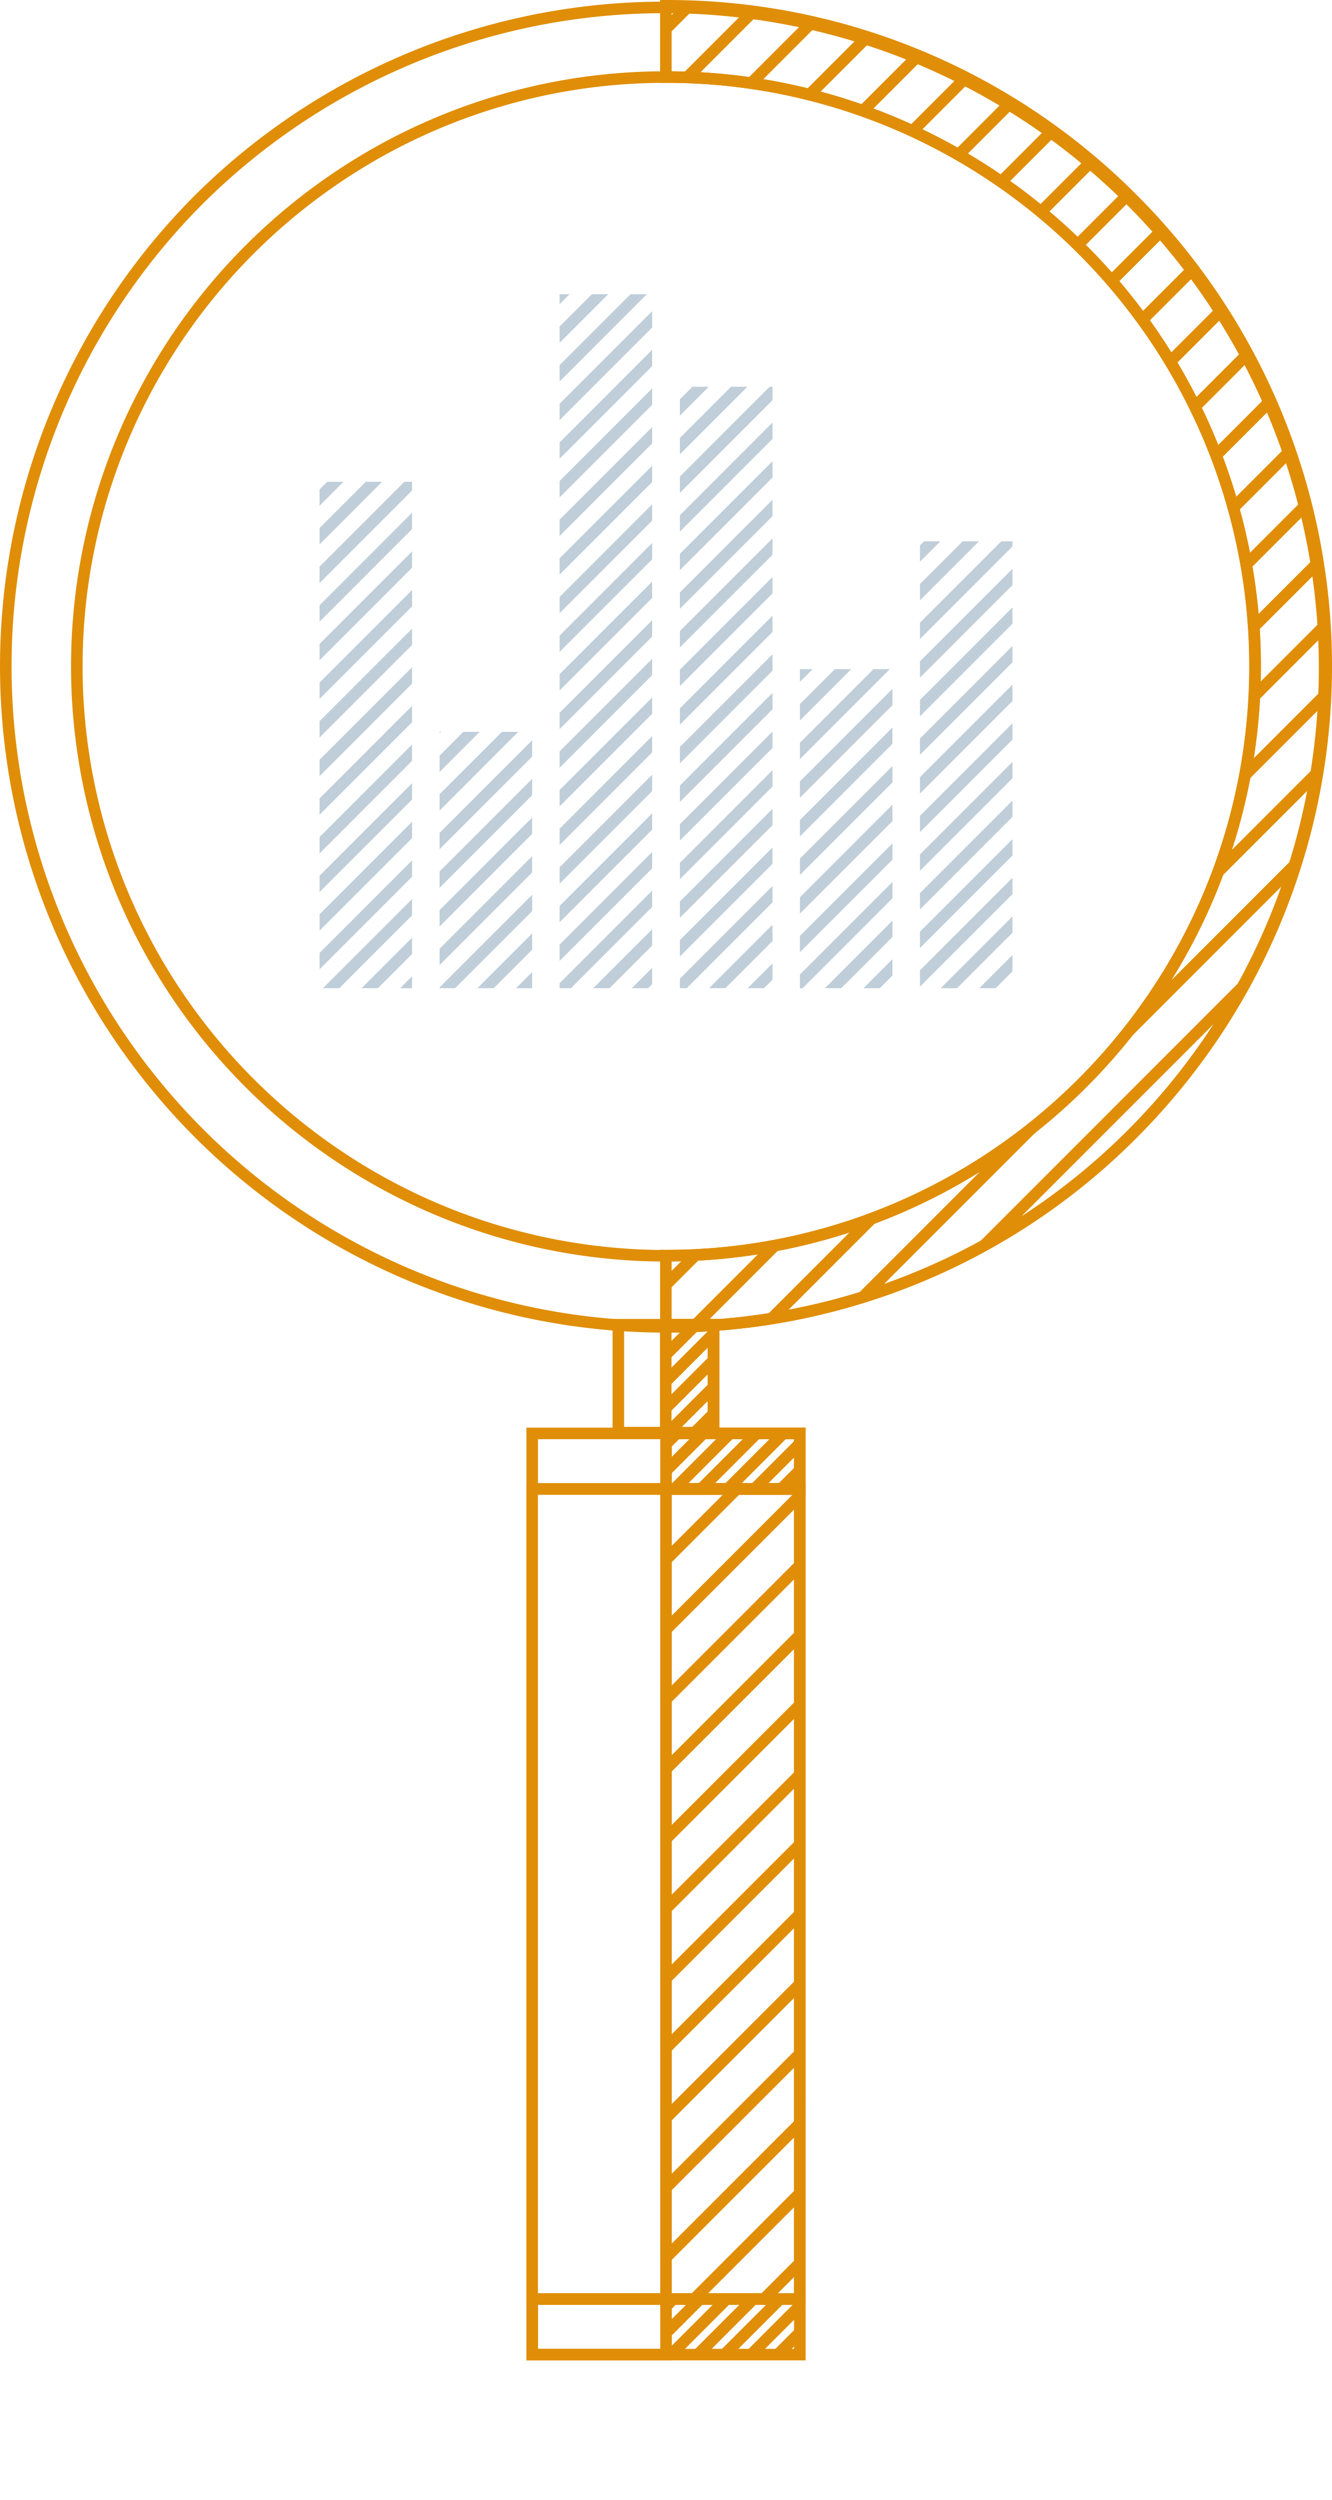 <svg xmlns="http://www.w3.org/2000/svg" xmlns:xlink="http://www.w3.org/1999/xlink" width="115.284" height="216.278" viewBox="0 0 115.284 216.278"><defs><style>.a,.h{fill:none;}.a{stroke:#e08e07;}.b{fill:#bfced9;}.b,.h{stroke:#bfced9;}.c{clip-path:url(#a);}.d{clip-path:url(#c);}.e{clip-path:url(#d);}.f{clip-path:url(#e);}.g{clip-path:url(#f);}</style><clipPath id="a"><path class="a" d="M11.587,8.191,3.4,0,0,3.4l8.19,8.191Z" transform="translate(0 8.193) rotate(-45)"/></clipPath><clipPath id="c"><path class="a" d="M8.191,57.747,0,49.556,49.556,0l8.191,8.191Z" transform="translate(0 40.833) rotate(-45)"/></clipPath><clipPath id="d"><path class="a" d="M.012,114.284H0v-6.168H.013a50.656,50.656,0,0,0,19.842-4.006,50.978,50.978,0,0,0,8.659-4.7,51.34,51.34,0,0,0,7.544-6.224,51.338,51.338,0,0,0,6.224-7.544,50.977,50.977,0,0,0,4.7-8.659,51.143,51.143,0,0,0,0-39.683,50.979,50.979,0,0,0-4.7-8.659A51.341,51.341,0,0,0,36.058,21.1a51.341,51.341,0,0,0-7.544-6.224,50.978,50.978,0,0,0-8.659-4.7A50.655,50.655,0,0,0,.013,6.167H0V0H.013A56.768,56.768,0,0,1,40.419,16.736a57.144,57.144,0,0,1,0,80.812A56.776,56.776,0,0,1,.012,114.284Z" transform="translate(0 0)"/></clipPath><clipPath id="e"><path class="a" d="M2.918,9.546,0,6.629,6.629,0,9.547,2.917Z" transform="translate(0 6.75) rotate(-45)"/></clipPath><clipPath id="f"><path class="b" d="M51.963,60.034h0V21.375h8.009V60.033H51.963ZM0,60.034V16.224H8.008v43.81Zm41.575,0v-27.6h8.009v27.6Zm-10.388,0V8.007H39.2V60.032H31.187Zm-10.41,0V0h8.008V60.033Zm-10.389,0V37.856H18.4V60.033Z" transform="translate(0 0)"/></clipPath></defs><g transform="translate(-689.088 -12318.15)"><g transform="translate(737.938 12437.417) rotate(-45)"><path class="a" d="M6.6,0l5.836,5.835-6.6,6.6L0,6.6Z" transform="translate(0 0)"/><path class="a" d="M2.918,9.546,0,6.629,6.629,0,9.547,2.917Z" transform="translate(2.873 2.902)"/></g><path class="a" d="M57.142,114.284A57.142,57.142,0,0,1,16.737,16.737,57.142,57.142,0,0,1,97.547,97.548,56.767,56.767,0,0,1,57.142,114.284Zm0-108.116a50.736,50.736,0,0,0-28.5,8.706A51.123,51.123,0,0,0,10.174,37.3a50.907,50.907,0,0,0,4.7,48.342A51.123,51.123,0,0,0,37.3,104.11a50.908,50.908,0,0,0,48.342-4.7,51.123,51.123,0,0,0,18.469-22.427,50.907,50.907,0,0,0-4.7-48.342A51.124,51.124,0,0,0,76.984,10.174,50.657,50.657,0,0,0,57.142,6.168Z" transform="translate(689.588 12318.65)"/><g transform="translate(695.303 12482.001) rotate(-45)"><path class="a" d="M49.556,0,65.938,16.382,16.382,65.937,0,49.556Z" transform="translate(3.396 3.396)"/><path class="a" d="M0,3.4,16.381,19.778l3.4-3.4L3.4,0Z" transform="translate(0 52.952)"/><path class="a" d="M11.587,8.191,3.4,0,0,3.4l8.191,8.191Z" transform="translate(0 52.952)"/><path class="a" d="M0,3.4,16.382,19.777l3.4-3.4L3.4,0Z" transform="translate(52.952 0)"/></g><g class="c" transform="translate(744.329 12436.366)"><g transform="translate(-125.853 -11.858)"><line class="a" y1="45.247" x2="45.247"/><line class="a" y1="45.247" x2="45.247" transform="translate(2.309)"/><line class="a" y1="45.247" x2="45.247" transform="translate(4.617)"/><line class="a" y1="45.247" x2="45.247" transform="translate(6.926)"/><line class="a" y1="45.247" x2="45.247" transform="translate(9.234)"/><line class="a" y1="45.247" x2="45.247" transform="translate(11.543)"/><line class="a" y1="45.247" x2="45.247" transform="translate(13.851)"/><line class="a" y1="45.247" x2="45.247" transform="translate(16.16)"/><line class="a" y1="45.247" x2="45.247" transform="translate(18.468)"/><line class="a" y1="45.247" x2="45.247" transform="translate(20.777)"/><line class="a" y1="45.247" x2="45.247" transform="translate(23.085)"/><line class="a" y1="45.247" x2="45.247" transform="translate(25.394)"/><line class="a" y1="45.247" x2="45.247" transform="translate(27.702)"/><line class="a" y1="45.247" x2="45.247" transform="translate(30.011)"/><line class="a" y1="45.247" x2="45.247" transform="translate(32.319)"/><line class="a" y1="45.247" x2="45.247" transform="translate(34.628)"/><line class="a" y1="45.247" x2="45.247" transform="translate(36.936)"/><line class="a" y1="45.247" x2="45.247" transform="translate(39.245)"/><line class="a" y1="45.247" x2="45.247" transform="translate(41.553)"/><line class="a" y1="45.247" x2="45.247" transform="translate(43.862)"/><line class="a" y1="45.247" x2="45.247" transform="translate(46.17)"/><line class="a" y1="45.247" x2="45.247" transform="translate(48.479)"/><line class="a" y1="45.247" x2="45.247" transform="translate(50.787)"/><line class="a" y1="45.247" x2="45.247" transform="translate(53.096)"/><line class="a" y1="45.247" x2="45.247" transform="translate(55.404)"/><line class="a" y1="45.247" x2="45.247" transform="translate(57.713)"/><line class="a" y1="45.247" x2="45.247" transform="translate(60.021)"/><line class="a" y1="45.247" x2="45.247" transform="translate(62.33)"/><line class="a" y1="45.247" x2="45.247" transform="translate(64.638)"/><line class="a" y1="45.247" x2="45.247" transform="translate(66.947)"/><line class="a" y1="45.247" x2="45.247" transform="translate(69.255)"/><line class="a" y1="45.247" x2="45.247" transform="translate(71.564)"/><line class="a" y1="45.247" x2="45.247" transform="translate(73.873)"/><line class="a" y1="45.247" x2="45.247" transform="translate(76.181)"/><line class="a" y1="45.247" x2="45.247" transform="translate(78.49)"/><line class="a" y1="45.247" x2="45.247" transform="translate(80.798)"/><line class="a" y1="45.247" x2="45.247" transform="translate(83.107)"/><line class="a" y1="45.247" x2="45.247" transform="translate(85.415)"/><line class="a" y1="45.247" x2="45.247" transform="translate(87.724)"/><line class="a" y1="45.247" x2="45.247" transform="translate(90.032)"/><line class="a" y1="45.247" x2="45.247" transform="translate(92.341)"/><line class="a" y1="45.247" x2="45.247" transform="translate(94.649)"/><line class="a" y1="45.247" x2="45.247" transform="translate(96.958)"/><line class="a" y1="45.247" x2="45.247" transform="translate(99.266)"/><line class="a" y1="45.247" x2="45.247" transform="translate(101.575)"/><line class="a" y1="45.247" x2="45.247" transform="translate(103.883)"/><line class="a" y1="45.247" x2="45.247" transform="translate(106.192)"/><line class="a" y1="45.247" x2="45.247" transform="translate(108.5)"/><line class="a" y1="45.247" x2="45.247" transform="translate(110.809)"/><line class="a" y1="45.247" x2="45.247" transform="translate(113.117)"/><line class="a" y1="45.247" x2="45.247" transform="translate(115.426)"/><line class="a" y1="45.247" x2="45.247" transform="translate(117.734)"/><line class="a" y1="45.247" x2="45.247" transform="translate(120.043)"/><line class="a" y1="45.247" x2="45.247" transform="translate(122.351)"/><line class="a" y1="45.247" x2="45.247" transform="translate(124.66)"/><line class="a" y1="45.247" x2="45.247" transform="translate(126.968)"/><line class="a" y1="45.247" x2="45.247" transform="translate(129.277)"/><line class="a" y1="45.247" x2="45.247" transform="translate(131.585)"/><line class="a" y1="45.247" x2="45.247" transform="translate(133.894)"/><line class="a" y1="45.247" x2="45.247" transform="translate(136.202)"/><line class="a" y1="45.247" x2="45.247" transform="translate(138.511)"/><line class="a" y1="45.247" x2="45.247" transform="translate(140.82)"/><line class="a" y1="45.247" x2="45.247" transform="translate(143.128)"/><line class="a" y1="45.247" x2="45.247" transform="translate(145.437)"/><line class="a" y1="45.247" x2="45.247" transform="translate(147.745)"/><line class="a" y1="45.247" x2="45.247" transform="translate(150.054)"/><line class="a" y1="45.247" x2="45.247" transform="translate(152.362)"/><line class="a" y1="45.247" x2="45.247" transform="translate(154.671)"/><line class="a" y1="45.247" x2="45.247" transform="translate(156.979)"/><line class="a" y1="45.247" x2="45.247" transform="translate(159.288)"/><line class="a" y1="45.247" x2="45.247" transform="translate(161.596)"/><line class="a" y1="45.247" x2="45.247" transform="translate(163.905)"/><line class="a" y1="45.247" x2="45.247" transform="translate(166.213)"/><line class="a" y1="45.247" x2="45.247" transform="translate(168.522)"/><line class="a" y1="45.247" x2="45.247" transform="translate(170.83)"/><line class="a" y1="45.247" x2="45.247" transform="translate(173.139)"/><line class="a" y1="45.247" x2="45.247" transform="translate(175.447)"/><line class="a" y1="45.247" x2="45.247" transform="translate(177.756)"/><line class="a" y1="45.247" x2="45.247" transform="translate(180.064)"/><line class="a" y1="45.247" x2="45.247" transform="translate(182.373)"/><line class="a" y1="45.247" x2="45.247" transform="translate(184.681)"/><line class="a" y1="45.247" x2="45.247" transform="translate(186.99)"/><line class="a" y1="45.247" x2="45.247" transform="translate(189.298)"/><line class="a" y1="45.247" x2="45.247" transform="translate(191.607)"/><line class="a" y1="45.247" x2="45.247" transform="translate(193.915)"/><line class="a" y1="45.247" x2="45.247" transform="translate(196.224)"/><line class="a" y1="45.247" x2="45.247" transform="translate(198.532)"/><line class="a" y1="45.247" x2="45.247" transform="translate(200.841)"/><line class="a" y1="45.247" x2="45.247" transform="translate(203.149)"/><line class="a" y1="45.247" x2="45.247" transform="translate(205.458)"/><line class="a" y1="45.247" x2="45.247" transform="translate(207.766)"/><line class="a" y1="45.247" x2="45.247" transform="translate(210.075)"/><line class="a" y1="45.247" x2="45.247" transform="translate(212.384)"/><line class="a" y1="45.247" x2="45.247" transform="translate(214.692)"/><line class="a" y1="45.247" x2="45.247" transform="translate(217.001)"/><line class="a" y1="45.247" x2="45.247" transform="translate(219.309)"/><line class="a" y1="45.247" x2="45.247" transform="translate(221.618)"/><line class="a" y1="45.247" x2="45.247" transform="translate(223.926)"/><line class="a" y1="45.247" x2="45.247" transform="translate(226.235)"/><line class="a" y1="45.247" x2="45.247" transform="translate(228.543)"/><line class="a" y1="45.247" x2="45.247" transform="translate(230.852)"/><line class="a" y1="45.247" x2="45.247" transform="translate(233.16)"/><line class="a" y1="45.247" x2="45.247" transform="translate(235.469)"/><line class="a" y1="45.247" x2="45.247" transform="translate(237.777)"/><line class="a" y1="45.247" x2="45.247" transform="translate(240.086)"/></g></g><g class="c" transform="translate(744.329 12510.958)"><g transform="translate(-125.853 -11.858)"><line class="a" y1="45.247" x2="45.247"/><line class="a" y1="45.247" x2="45.247" transform="translate(2.309)"/><line class="a" y1="45.247" x2="45.247" transform="translate(4.617)"/><line class="a" y1="45.247" x2="45.247" transform="translate(6.926)"/><line class="a" y1="45.247" x2="45.247" transform="translate(9.234)"/><line class="a" y1="45.247" x2="45.247" transform="translate(11.543)"/><line class="a" y1="45.247" x2="45.247" transform="translate(13.851)"/><line class="a" y1="45.247" x2="45.247" transform="translate(16.16)"/><line class="a" y1="45.247" x2="45.247" transform="translate(18.468)"/><line class="a" y1="45.247" x2="45.247" transform="translate(20.777)"/><line class="a" y1="45.247" x2="45.247" transform="translate(23.085)"/><line class="a" y1="45.247" x2="45.247" transform="translate(25.394)"/><line class="a" y1="45.247" x2="45.247" transform="translate(27.702)"/><line class="a" y1="45.247" x2="45.247" transform="translate(30.011)"/><line class="a" y1="45.247" x2="45.247" transform="translate(32.319)"/><line class="a" y1="45.247" x2="45.247" transform="translate(34.628)"/><line class="a" y1="45.247" x2="45.247" transform="translate(36.936)"/><line class="a" y1="45.247" x2="45.247" transform="translate(39.245)"/><line class="a" y1="45.247" x2="45.247" transform="translate(41.553)"/><line class="a" y1="45.247" x2="45.247" transform="translate(43.862)"/><line class="a" y1="45.247" x2="45.247" transform="translate(46.17)"/><line class="a" y1="45.247" x2="45.247" transform="translate(48.479)"/><line class="a" y1="45.247" x2="45.247" transform="translate(50.787)"/><line class="a" y1="45.247" x2="45.247" transform="translate(53.096)"/><line class="a" y1="45.247" x2="45.247" transform="translate(55.404)"/><line class="a" y1="45.247" x2="45.247" transform="translate(57.713)"/><line class="a" y1="45.247" x2="45.247" transform="translate(60.021)"/><line class="a" y1="45.247" x2="45.247" transform="translate(62.33)"/><line class="a" y1="45.247" x2="45.247" transform="translate(64.638)"/><line class="a" y1="45.247" x2="45.247" transform="translate(66.947)"/><line class="a" y1="45.247" x2="45.247" transform="translate(69.255)"/><line class="a" y1="45.247" x2="45.247" transform="translate(71.564)"/><line class="a" y1="45.247" x2="45.247" transform="translate(73.873)"/><line class="a" y1="45.247" x2="45.247" transform="translate(76.181)"/><line class="a" y1="45.247" x2="45.247" transform="translate(78.49)"/><line class="a" y1="45.247" x2="45.247" transform="translate(80.798)"/><line class="a" y1="45.247" x2="45.247" transform="translate(83.107)"/><line class="a" y1="45.247" x2="45.247" transform="translate(85.415)"/><line class="a" y1="45.247" x2="45.247" transform="translate(87.724)"/><line class="a" y1="45.247" x2="45.247" transform="translate(90.032)"/><line class="a" y1="45.247" x2="45.247" transform="translate(92.341)"/><line class="a" y1="45.247" x2="45.247" transform="translate(94.649)"/><line class="a" y1="45.247" x2="45.247" transform="translate(96.958)"/><line class="a" y1="45.247" x2="45.247" transform="translate(99.266)"/><line class="a" y1="45.247" x2="45.247" transform="translate(101.575)"/><line class="a" y1="45.247" x2="45.247" transform="translate(103.883)"/><line class="a" y1="45.247" x2="45.247" transform="translate(106.192)"/><line class="a" y1="45.247" x2="45.247" transform="translate(108.5)"/><line class="a" y1="45.247" x2="45.247" transform="translate(110.809)"/><line class="a" y1="45.247" x2="45.247" transform="translate(113.117)"/><line class="a" y1="45.247" x2="45.247" transform="translate(115.426)"/><line class="a" y1="45.247" x2="45.247" transform="translate(117.734)"/><line class="a" y1="45.247" x2="45.247" transform="translate(120.043)"/><line class="a" y1="45.247" x2="45.247" transform="translate(122.351)"/><line class="a" y1="45.247" x2="45.247" transform="translate(124.66)"/><line class="a" y1="45.247" x2="45.247" transform="translate(126.968)"/><line class="a" y1="45.247" x2="45.247" transform="translate(129.277)"/><line class="a" y1="45.247" x2="45.247" transform="translate(131.585)"/><line class="a" y1="45.247" x2="45.247" transform="translate(133.894)"/><line class="a" y1="45.247" x2="45.247" transform="translate(136.202)"/><line class="a" y1="45.247" x2="45.247" transform="translate(138.511)"/><line class="a" y1="45.247" x2="45.247" transform="translate(140.82)"/><line class="a" y1="45.247" x2="45.247" transform="translate(143.128)"/><line class="a" y1="45.247" x2="45.247" transform="translate(145.437)"/><line class="a" y1="45.247" x2="45.247" transform="translate(147.745)"/><line class="a" y1="45.247" x2="45.247" transform="translate(150.054)"/><line class="a" y1="45.247" x2="45.247" transform="translate(152.362)"/><line class="a" y1="45.247" x2="45.247" transform="translate(154.671)"/><line class="a" y1="45.247" x2="45.247" transform="translate(156.979)"/><line class="a" y1="45.247" x2="45.247" transform="translate(159.288)"/><line class="a" y1="45.247" x2="45.247" transform="translate(161.596)"/><line class="a" y1="45.247" x2="45.247" transform="translate(163.905)"/><line class="a" y1="45.247" x2="45.247" transform="translate(166.213)"/><line class="a" y1="45.247" x2="45.247" transform="translate(168.522)"/><line class="a" y1="45.247" x2="45.247" transform="translate(170.83)"/><line class="a" y1="45.247" x2="45.247" transform="translate(173.139)"/><line class="a" y1="45.247" x2="45.247" transform="translate(175.447)"/><line class="a" y1="45.247" x2="45.247" transform="translate(177.756)"/><line class="a" y1="45.247" x2="45.247" transform="translate(180.064)"/><line class="a" y1="45.247" x2="45.247" transform="translate(182.373)"/><line class="a" y1="45.247" x2="45.247" transform="translate(184.681)"/><line class="a" y1="45.247" x2="45.247" transform="translate(186.99)"/><line class="a" y1="45.247" x2="45.247" transform="translate(189.298)"/><line class="a" y1="45.247" x2="45.247" transform="translate(191.607)"/><line class="a" y1="45.247" x2="45.247" transform="translate(193.915)"/><line class="a" y1="45.247" x2="45.247" transform="translate(196.224)"/><line class="a" y1="45.247" x2="45.247" transform="translate(198.532)"/><line class="a" y1="45.247" x2="45.247" transform="translate(200.841)"/><line class="a" y1="45.247" x2="45.247" transform="translate(203.149)"/><line class="a" y1="45.247" x2="45.247" transform="translate(205.458)"/><line class="a" y1="45.247" x2="45.247" transform="translate(207.766)"/><line class="a" y1="45.247" x2="45.247" transform="translate(210.075)"/><line class="a" y1="45.247" x2="45.247" transform="translate(212.384)"/><line class="a" y1="45.247" x2="45.247" transform="translate(214.692)"/><line class="a" y1="45.247" x2="45.247" transform="translate(217.001)"/><line class="a" y1="45.247" x2="45.247" transform="translate(219.309)"/><line class="a" y1="45.247" x2="45.247" transform="translate(221.618)"/><line class="a" y1="45.247" x2="45.247" transform="translate(223.926)"/><line class="a" y1="45.247" x2="45.247" transform="translate(226.235)"/><line class="a" y1="45.247" x2="45.247" transform="translate(228.543)"/><line class="a" y1="45.247" x2="45.247" transform="translate(230.852)"/><line class="a" y1="45.247" x2="45.247" transform="translate(233.16)"/><line class="a" y1="45.247" x2="45.247" transform="translate(235.469)"/><line class="a" y1="45.247" x2="45.247" transform="translate(237.777)"/><line class="a" y1="45.247" x2="45.247" transform="translate(240.086)"/></g></g><g class="d" transform="translate(711.689 12441.168)"><g transform="translate(-390.763 -12.545)"><line class="a" y1="118.3" x2="118.3" transform="translate(0 0)"/><line class="a" y1="118.3" x2="118.3" transform="translate(6.036 0)"/><line class="a" y1="118.3" x2="118.3" transform="translate(12.071 0)"/><line class="a" y1="118.3" x2="118.3" transform="translate(18.107 0)"/><line class="a" y1="118.3" x2="118.3" transform="translate(24.143 0)"/><line class="a" y1="118.3" x2="118.3" transform="translate(30.179 0)"/><line class="a" y1="118.3" x2="118.3" transform="translate(36.214 0)"/><line class="a" y1="118.3" x2="118.3" transform="translate(42.25 0)"/><line class="a" y1="118.3" x2="118.3" transform="translate(48.286 0)"/><line class="a" y1="118.3" x2="118.3" transform="translate(54.321 0)"/><line class="a" y1="118.3" x2="118.3" transform="translate(60.357 0)"/><line class="a" y1="118.3" x2="118.3" transform="translate(66.393 0)"/><line class="a" y1="118.3" x2="118.3" transform="translate(72.429 0)"/><line class="a" y1="118.3" x2="118.3" transform="translate(78.464 0)"/><line class="a" y1="118.3" x2="118.3" transform="translate(84.5 0)"/><line class="a" y1="118.3" x2="118.3" transform="translate(90.536 0)"/><line class="a" y1="118.3" x2="118.3" transform="translate(96.571 0)"/><line class="a" y1="118.3" x2="118.3" transform="translate(102.607 0)"/><line class="a" y1="118.3" x2="118.3" transform="translate(108.643 0)"/><line class="a" y1="118.3" x2="118.3" transform="translate(114.679 0)"/><line class="a" y1="118.3" x2="118.3" transform="translate(120.714 0)"/><line class="a" y1="118.3" x2="118.3" transform="translate(126.75 0)"/><line class="a" y1="118.3" x2="118.3" transform="translate(132.786 0)"/><line class="a" y1="118.3" x2="118.3" transform="translate(138.821 0)"/><line class="a" y1="118.3" x2="118.3" transform="translate(144.857 0)"/><line class="a" y1="118.3" x2="118.3" transform="translate(150.893 0)"/><line class="a" y1="118.3" x2="118.3" transform="translate(156.929 0)"/><line class="a" y1="118.3" x2="118.3" transform="translate(162.964 0)"/><line class="a" y1="118.3" x2="118.3" transform="translate(169 0)"/><line class="a" y1="118.3" x2="118.3" transform="translate(175.036 0)"/><line class="a" y1="118.3" x2="118.3" transform="translate(181.071 0)"/><line class="a" y1="118.3" x2="118.3" transform="translate(187.107 0)"/><line class="a" y1="118.3" x2="118.3" transform="translate(193.143 0)"/><line class="a" y1="118.3" x2="118.3" transform="translate(199.179 0)"/><line class="a" y1="118.3" x2="118.3" transform="translate(205.214 0)"/><line class="a" y1="118.3" x2="118.3" transform="translate(211.25 0)"/><line class="a" y1="118.3" x2="118.3" transform="translate(217.286 0)"/><line class="a" y1="118.3" x2="118.3" transform="translate(223.321 0)"/><line class="a" y1="118.3" x2="118.3" transform="translate(229.357 0)"/><line class="a" y1="118.3" x2="118.3" transform="translate(235.393 0)"/><line class="a" y1="118.3" x2="118.3" transform="translate(241.429 0)"/><line class="a" y1="118.3" x2="118.3" transform="translate(247.464 0)"/><line class="a" y1="118.3" x2="118.3" transform="translate(253.5 0)"/><line class="a" y1="118.3" x2="118.3" transform="translate(259.536 0)"/><line class="a" y1="118.3" x2="118.3" transform="translate(265.571 0)"/><line class="a" y1="118.3" x2="118.3" transform="translate(271.607 0)"/><line class="a" y1="118.3" x2="118.3" transform="translate(277.643 0)"/><line class="a" y1="118.3" x2="118.3" transform="translate(283.679 0)"/><line class="a" y1="118.3" x2="118.3" transform="translate(289.714 0)"/><line class="a" y1="118.3" x2="118.3" transform="translate(295.75 0)"/><line class="a" y1="118.3" x2="118.3" transform="translate(301.786 0)"/><line class="a" y1="118.3" x2="118.3" transform="translate(307.821 0)"/><line class="a" y1="118.3" x2="118.3" transform="translate(313.857 0)"/><line class="a" y1="118.3" x2="118.3" transform="translate(319.893 0)"/><line class="a" y1="118.3" x2="118.3" transform="translate(325.929 0)"/><line class="a" y1="118.3" x2="118.3" transform="translate(331.964 0)"/><line class="a" y1="118.3" x2="118.3" transform="translate(338 0)"/><line class="a" y1="118.3" x2="118.3" transform="translate(344.036 0)"/><line class="a" y1="118.3" x2="118.3" transform="translate(350.072 0)"/><line class="a" y1="118.3" x2="118.3" transform="translate(356.107 0)"/><line class="a" y1="118.3" x2="118.3" transform="translate(362.143 0)"/><line class="a" y1="118.3" x2="118.3" transform="translate(368.179 0)"/><line class="a" y1="118.3" x2="118.3" transform="translate(374.214 0)"/><line class="a" y1="118.3" x2="118.3" transform="translate(380.25 0)"/><line class="a" y1="118.3" x2="118.3" transform="translate(386.286 0)"/><line class="a" y1="118.3" x2="118.3" transform="translate(392.322 0)"/><line class="a" y1="118.3" x2="118.3" transform="translate(398.357 0)"/><line class="a" y1="118.3" x2="118.3" transform="translate(404.393 0)"/><line class="a" y1="118.3" x2="118.3" transform="translate(410.429 0)"/><line class="a" y1="118.3" x2="118.3" transform="translate(416.464 0)"/><line class="a" y1="118.3" x2="118.3" transform="translate(422.5 0)"/><line class="a" y1="118.3" x2="118.3" transform="translate(428.536 0)"/><line class="a" y1="118.3" x2="118.3" transform="translate(434.572 0)"/><line class="a" y1="118.3" x2="118.3" transform="translate(440.607 0)"/><line class="a" y1="118.3" x2="118.3" transform="translate(446.643 0)"/><line class="a" y1="118.3" x2="118.3" transform="translate(452.679 0)"/><line class="a" y1="118.3" x2="118.3" transform="translate(458.714 0)"/><line class="a" y1="118.3" x2="118.3" transform="translate(464.75 0)"/><line class="a" y1="118.3" x2="118.3" transform="translate(470.786 0)"/><line class="a" y1="118.3" x2="118.3" transform="translate(476.822 0)"/><line class="a" y1="118.3" x2="118.3" transform="translate(482.857 0)"/><line class="a" y1="118.3" x2="118.3" transform="translate(488.893 0)"/><line class="a" y1="118.3" x2="118.3" transform="translate(494.929 0)"/><line class="a" y1="118.3" x2="118.3" transform="translate(500.964 0)"/><line class="a" y1="118.3" x2="118.3" transform="translate(507 0)"/><line class="a" y1="118.3" x2="118.3" transform="translate(513.036 0)"/><line class="a" y1="118.3" x2="118.3" transform="translate(519.071 0)"/><line class="a" y1="118.3" x2="118.3" transform="translate(525.107 0)"/><line class="a" y1="118.3" x2="118.3" transform="translate(531.143 0)"/><line class="a" y1="118.3" x2="118.3" transform="translate(537.179 0)"/><line class="a" y1="118.3" x2="118.3" transform="translate(543.214 0)"/><line class="a" y1="118.3" x2="118.3" transform="translate(549.25 0)"/><line class="a" y1="118.3" x2="118.3" transform="translate(555.286 0)"/><line class="a" y1="118.3" x2="118.3" transform="translate(561.322 0)"/><line class="a" y1="118.3" x2="118.3" transform="translate(567.357 0)"/><line class="a" y1="118.3" x2="118.3" transform="translate(573.393 0)"/><line class="a" y1="118.3" x2="118.3" transform="translate(579.429 0)"/><line class="a" y1="118.3" x2="118.3" transform="translate(585.465 0)"/><line class="a" y1="118.3" x2="118.3" transform="translate(591.5 0)"/><line class="a" y1="118.3" x2="118.3" transform="translate(597.536 0)"/><line class="a" y1="118.3" x2="118.3" transform="translate(603.572 0)"/><line class="a" y1="118.3" x2="118.3" transform="translate(609.607 0)"/><line class="a" y1="118.3" x2="118.3" transform="translate(615.643 0)"/><line class="a" y1="118.3" x2="118.3" transform="translate(621.679 0)"/><line class="a" y1="118.3" x2="118.3" transform="translate(627.715 0)"/></g></g><g class="e" transform="translate(746.718 12318.651)"><g transform="translate(-422.108 -2.009)"><line class="a" y1="118.3" x2="118.3" transform="translate(0 0)"/><line class="a" y1="118.3" x2="118.3" transform="translate(6.036 0)"/><line class="a" y1="118.3" x2="118.3" transform="translate(12.071 0)"/><line class="a" y1="118.3" x2="118.3" transform="translate(18.107 0)"/><line class="a" y1="118.3" x2="118.3" transform="translate(24.143 0)"/><line class="a" y1="118.3" x2="118.3" transform="translate(30.179 0)"/><line class="a" y1="118.3" x2="118.3" transform="translate(36.214 0)"/><line class="a" y1="118.3" x2="118.3" transform="translate(42.25 0)"/><line class="a" y1="118.3" x2="118.3" transform="translate(48.286 0)"/><line class="a" y1="118.3" x2="118.3" transform="translate(54.321 0)"/><line class="a" y1="118.3" x2="118.3" transform="translate(60.357 0)"/><line class="a" y1="118.3" x2="118.3" transform="translate(66.393 0)"/><line class="a" y1="118.3" x2="118.3" transform="translate(72.429 0)"/><line class="a" y1="118.3" x2="118.3" transform="translate(78.464 0)"/><line class="a" y1="118.3" x2="118.3" transform="translate(84.5 0)"/><line class="a" y1="118.3" x2="118.3" transform="translate(90.536 0)"/><line class="a" y1="118.3" x2="118.3" transform="translate(96.571 0)"/><line class="a" y1="118.3" x2="118.3" transform="translate(102.607 0)"/><line class="a" y1="118.3" x2="118.3" transform="translate(108.643 0)"/><line class="a" y1="118.3" x2="118.3" transform="translate(114.679 0)"/><line class="a" y1="118.3" x2="118.3" transform="translate(120.714 0)"/><line class="a" y1="118.3" x2="118.3" transform="translate(126.75 0)"/><line class="a" y1="118.3" x2="118.3" transform="translate(132.786 0)"/><line class="a" y1="118.3" x2="118.3" transform="translate(138.821 0)"/><line class="a" y1="118.3" x2="118.3" transform="translate(144.857 0)"/><line class="a" y1="118.3" x2="118.3" transform="translate(150.893 0)"/><line class="a" y1="118.3" x2="118.3" transform="translate(156.929 0)"/><line class="a" y1="118.3" x2="118.3" transform="translate(162.964 0)"/><line class="a" y1="118.3" x2="118.3" transform="translate(169 0)"/><line class="a" y1="118.3" x2="118.3" transform="translate(175.036 0)"/><line class="a" y1="118.3" x2="118.3" transform="translate(181.071 0)"/><line class="a" y1="118.3" x2="118.3" transform="translate(187.107 0)"/><line class="a" y1="118.3" x2="118.3" transform="translate(193.143 0)"/><line class="a" y1="118.3" x2="118.3" transform="translate(199.179 0)"/><line class="a" y1="118.3" x2="118.3" transform="translate(205.214 0)"/><line class="a" y1="118.3" x2="118.3" transform="translate(211.25 0)"/><line class="a" y1="118.3" x2="118.3" transform="translate(217.286 0)"/><line class="a" y1="118.3" x2="118.3" transform="translate(223.321 0)"/><line class="a" y1="118.3" x2="118.3" transform="translate(229.357 0)"/><line class="a" y1="118.3" x2="118.3" transform="translate(235.393 0)"/><line class="a" y1="118.3" x2="118.3" transform="translate(241.429 0)"/><line class="a" y1="118.3" x2="118.3" transform="translate(247.464 0)"/><line class="a" y1="118.3" x2="118.3" transform="translate(253.5 0)"/><line class="a" y1="118.3" x2="118.3" transform="translate(259.536 0)"/><line class="a" y1="118.3" x2="118.3" transform="translate(265.571 0)"/><line class="a" y1="118.3" x2="118.3" transform="translate(271.607 0)"/><line class="a" y1="118.3" x2="118.3" transform="translate(277.643 0)"/><line class="a" y1="118.3" x2="118.3" transform="translate(283.679 0)"/><line class="a" y1="118.3" x2="118.3" transform="translate(289.714 0)"/><line class="a" y1="118.3" x2="118.3" transform="translate(295.75 0)"/><line class="a" y1="118.3" x2="118.3" transform="translate(301.786 0)"/><line class="a" y1="118.3" x2="118.3" transform="translate(307.821 0)"/><line class="a" y1="118.3" x2="118.3" transform="translate(313.857 0)"/><line class="a" y1="118.3" x2="118.3" transform="translate(319.893 0)"/><line class="a" y1="118.3" x2="118.3" transform="translate(325.929 0)"/><line class="a" y1="118.3" x2="118.3" transform="translate(331.964 0)"/><line class="a" y1="118.3" x2="118.3" transform="translate(338 0)"/><line class="a" y1="118.3" x2="118.3" transform="translate(344.036 0)"/><line class="a" y1="118.3" x2="118.3" transform="translate(350.072 0)"/><line class="a" y1="118.3" x2="118.3" transform="translate(356.107 0)"/><line class="a" y1="118.3" x2="118.3" transform="translate(362.143 0)"/><line class="a" y1="118.3" x2="118.3" transform="translate(368.179 0)"/><line class="a" y1="118.3" x2="118.3" transform="translate(374.214 0)"/><line class="a" y1="118.3" x2="118.3" transform="translate(380.25 0)"/><line class="a" y1="118.3" x2="118.3" transform="translate(386.286 0)"/><line class="a" y1="118.3" x2="118.3" transform="translate(392.322 0)"/><line class="a" y1="118.3" x2="118.3" transform="translate(398.357 0)"/><line class="a" y1="118.3" x2="118.3" transform="translate(404.393 0)"/><line class="a" y1="118.3" x2="118.3" transform="translate(410.429 0)"/><line class="a" y1="118.3" x2="118.3" transform="translate(416.464 0)"/><line class="a" y1="118.3" x2="118.3" transform="translate(422.5 0)"/><line class="a" y1="118.3" x2="118.3" transform="translate(428.536 0)"/><line class="a" y1="118.3" x2="118.3" transform="translate(434.572 0)"/><line class="a" y1="118.3" x2="118.3" transform="translate(440.607 0)"/><line class="a" y1="118.3" x2="118.3" transform="translate(446.643 0)"/><line class="a" y1="118.3" x2="118.3" transform="translate(452.679 0)"/><line class="a" y1="118.3" x2="118.3" transform="translate(458.714 0)"/><line class="a" y1="118.3" x2="118.3" transform="translate(464.75 0)"/><line class="a" y1="118.3" x2="118.3" transform="translate(470.786 0)"/><line class="a" y1="118.3" x2="118.3" transform="translate(476.822 0)"/><line class="a" y1="118.3" x2="118.3" transform="translate(482.857 0)"/><line class="a" y1="118.3" x2="118.3" transform="translate(488.893 0)"/><line class="a" y1="118.3" x2="118.3" transform="translate(494.929 0)"/><line class="a" y1="118.3" x2="118.3" transform="translate(500.964 0)"/><line class="a" y1="118.3" x2="118.3" transform="translate(507 0)"/><line class="a" y1="118.3" x2="118.3" transform="translate(513.036 0)"/><line class="a" y1="118.3" x2="118.3" transform="translate(519.071 0)"/><line class="a" y1="118.3" x2="118.3" transform="translate(525.107 0)"/><line class="a" y1="118.3" x2="118.3" transform="translate(531.143 0)"/><line class="a" y1="118.3" x2="118.3" transform="translate(537.179 0)"/><line class="a" y1="118.3" x2="118.3" transform="translate(543.214 0)"/><line class="a" y1="118.3" x2="118.3" transform="translate(549.25 0)"/><line class="a" y1="118.3" x2="118.3" transform="translate(555.286 0)"/><line class="a" y1="118.3" x2="118.3" transform="translate(561.322 0)"/><line class="a" y1="118.3" x2="118.3" transform="translate(567.357 0)"/><line class="a" y1="118.3" x2="118.3" transform="translate(573.393 0)"/><line class="a" y1="118.3" x2="118.3" transform="translate(579.429 0)"/><line class="a" y1="118.3" x2="118.3" transform="translate(585.465 0)"/><line class="a" y1="118.3" x2="118.3" transform="translate(591.5 0)"/><line class="a" y1="118.3" x2="118.3" transform="translate(597.536 0)"/><line class="a" y1="118.3" x2="118.3" transform="translate(603.572 0)"/><line class="a" y1="118.3" x2="118.3" transform="translate(609.607 0)"/><line class="a" y1="118.3" x2="118.3" transform="translate(615.643 0)"/><line class="a" y1="118.3" x2="118.3" transform="translate(621.679 0)"/><line class="a" y1="118.3" x2="118.3" transform="translate(627.715 0)"/></g></g><path class="a" d="M.012,114.284H0v-6.168H.013a50.656,50.656,0,0,0,19.842-4.006,50.978,50.978,0,0,0,8.659-4.7,51.34,51.34,0,0,0,7.544-6.224,51.338,51.338,0,0,0,6.224-7.544,50.977,50.977,0,0,0,4.7-8.659,51.143,51.143,0,0,0,0-39.683,50.979,50.979,0,0,0-4.7-8.659A51.341,51.341,0,0,0,36.058,21.1a51.341,51.341,0,0,0-7.544-6.224,50.978,50.978,0,0,0-8.659-4.7A50.655,50.655,0,0,0,.013,6.167H0V0H.013A56.768,56.768,0,0,1,40.419,16.736a57.144,57.144,0,0,1,0,80.812A56.776,56.776,0,0,1,.012,114.284Z" transform="translate(746.718 12318.651)"/><path class="a" d="M8.191,57.747,0,49.556,49.556,0l8.191,8.191Z" transform="translate(711.689 12482.001) rotate(-45)"/><path class="a" d="M11.587,8.191,3.4,0,0,3.4l8.19,8.191Z" transform="translate(744.329 12444.56) rotate(-45)"/><g class="f" transform="translate(742.022 12430.688)"><g transform="translate(-123.546 -13.922)"><line class="a" y1="45.247" x2="45.247"/><line class="a" y1="45.247" x2="45.247" transform="translate(2.309)"/><line class="a" y1="45.247" x2="45.247" transform="translate(4.617)"/><line class="a" y1="45.247" x2="45.247" transform="translate(6.926)"/><line class="a" y1="45.247" x2="45.247" transform="translate(9.234)"/><line class="a" y1="45.247" x2="45.247" transform="translate(11.543)"/><line class="a" y1="45.247" x2="45.247" transform="translate(13.851)"/><line class="a" y1="45.247" x2="45.247" transform="translate(16.16)"/><line class="a" y1="45.247" x2="45.247" transform="translate(18.468)"/><line class="a" y1="45.247" x2="45.247" transform="translate(20.777)"/><line class="a" y1="45.247" x2="45.247" transform="translate(23.085)"/><line class="a" y1="45.247" x2="45.247" transform="translate(25.394)"/><line class="a" y1="45.247" x2="45.247" transform="translate(27.702)"/><line class="a" y1="45.247" x2="45.247" transform="translate(30.011)"/><line class="a" y1="45.247" x2="45.247" transform="translate(32.319)"/><line class="a" y1="45.247" x2="45.247" transform="translate(34.628)"/><line class="a" y1="45.247" x2="45.247" transform="translate(36.936)"/><line class="a" y1="45.247" x2="45.247" transform="translate(39.245)"/><line class="a" y1="45.247" x2="45.247" transform="translate(41.553)"/><line class="a" y1="45.247" x2="45.247" transform="translate(43.862)"/><line class="a" y1="45.247" x2="45.247" transform="translate(46.17)"/><line class="a" y1="45.247" x2="45.247" transform="translate(48.479)"/><line class="a" y1="45.247" x2="45.247" transform="translate(50.787)"/><line class="a" y1="45.247" x2="45.247" transform="translate(53.096)"/><line class="a" y1="45.247" x2="45.247" transform="translate(55.404)"/><line class="a" y1="45.247" x2="45.247" transform="translate(57.713)"/><line class="a" y1="45.247" x2="45.247" transform="translate(60.021)"/><line class="a" y1="45.247" x2="45.247" transform="translate(62.33)"/><line class="a" y1="45.247" x2="45.247" transform="translate(64.638)"/><line class="a" y1="45.247" x2="45.247" transform="translate(66.947)"/><line class="a" y1="45.247" x2="45.247" transform="translate(69.255)"/><line class="a" y1="45.247" x2="45.247" transform="translate(71.564)"/><line class="a" y1="45.247" x2="45.247" transform="translate(73.873)"/><line class="a" y1="45.247" x2="45.247" transform="translate(76.181)"/><line class="a" y1="45.247" x2="45.247" transform="translate(78.49)"/><line class="a" y1="45.247" x2="45.247" transform="translate(80.798)"/><line class="a" y1="45.247" x2="45.247" transform="translate(83.107)"/><line class="a" y1="45.247" x2="45.247" transform="translate(85.415)"/><line class="a" y1="45.247" x2="45.247" transform="translate(87.724)"/><line class="a" y1="45.247" x2="45.247" transform="translate(90.032)"/><line class="a" y1="45.247" x2="45.247" transform="translate(92.341)"/><line class="a" y1="45.247" x2="45.247" transform="translate(94.649)"/><line class="a" y1="45.247" x2="45.247" transform="translate(96.958)"/><line class="a" y1="45.247" x2="45.247" transform="translate(99.266)"/><line class="a" y1="45.247" x2="45.247" transform="translate(101.575)"/><line class="a" y1="45.247" x2="45.247" transform="translate(103.883)"/><line class="a" y1="45.247" x2="45.247" transform="translate(106.192)"/><line class="a" y1="45.247" x2="45.247" transform="translate(108.5)"/><line class="a" y1="45.247" x2="45.247" transform="translate(110.809)"/><line class="a" y1="45.247" x2="45.247" transform="translate(113.117)"/><line class="a" y1="45.247" x2="45.247" transform="translate(115.426)"/><line class="a" y1="45.247" x2="45.247" transform="translate(117.734)"/><line class="a" y1="45.247" x2="45.247" transform="translate(120.043)"/><line class="a" y1="45.247" x2="45.247" transform="translate(122.351)"/><line class="a" y1="45.247" x2="45.247" transform="translate(124.66)"/><line class="a" y1="45.247" x2="45.247" transform="translate(126.968)"/><line class="a" y1="45.247" x2="45.247" transform="translate(129.277)"/><line class="a" y1="45.247" x2="45.247" transform="translate(131.585)"/><line class="a" y1="45.247" x2="45.247" transform="translate(133.894)"/><line class="a" y1="45.247" x2="45.247" transform="translate(136.202)"/><line class="a" y1="45.247" x2="45.247" transform="translate(138.511)"/><line class="a" y1="45.247" x2="45.247" transform="translate(140.82)"/><line class="a" y1="45.247" x2="45.247" transform="translate(143.128)"/><line class="a" y1="45.247" x2="45.247" transform="translate(145.437)"/><line class="a" y1="45.247" x2="45.247" transform="translate(147.745)"/><line class="a" y1="45.247" x2="45.247" transform="translate(150.054)"/><line class="a" y1="45.247" x2="45.247" transform="translate(152.362)"/><line class="a" y1="45.247" x2="45.247" transform="translate(154.671)"/><line class="a" y1="45.247" x2="45.247" transform="translate(156.979)"/><line class="a" y1="45.247" x2="45.247" transform="translate(159.288)"/><line class="a" y1="45.247" x2="45.247" transform="translate(161.596)"/><line class="a" y1="45.247" x2="45.247" transform="translate(163.905)"/><line class="a" y1="45.247" x2="45.247" transform="translate(166.213)"/><line class="a" y1="45.247" x2="45.247" transform="translate(168.522)"/><line class="a" y1="45.247" x2="45.247" transform="translate(170.83)"/><line class="a" y1="45.247" x2="45.247" transform="translate(173.139)"/><line class="a" y1="45.247" x2="45.247" transform="translate(175.447)"/><line class="a" y1="45.247" x2="45.247" transform="translate(177.756)"/><line class="a" y1="45.247" x2="45.247" transform="translate(180.064)"/><line class="a" y1="45.247" x2="45.247" transform="translate(182.373)"/><line class="a" y1="45.247" x2="45.247" transform="translate(184.681)"/><line class="a" y1="45.247" x2="45.247" transform="translate(186.99)"/><line class="a" y1="45.247" x2="45.247" transform="translate(189.298)"/><line class="a" y1="45.247" x2="45.247" transform="translate(191.607)"/><line class="a" y1="45.247" x2="45.247" transform="translate(193.915)"/><line class="a" y1="45.247" x2="45.247" transform="translate(196.224)"/><line class="a" y1="45.247" x2="45.247" transform="translate(198.532)"/><line class="a" y1="45.247" x2="45.247" transform="translate(200.841)"/><line class="a" y1="45.247" x2="45.247" transform="translate(203.149)"/><line class="a" y1="45.247" x2="45.247" transform="translate(205.458)"/><line class="a" y1="45.247" x2="45.247" transform="translate(207.766)"/><line class="a" y1="45.247" x2="45.247" transform="translate(210.075)"/><line class="a" y1="45.247" x2="45.247" transform="translate(212.384)"/><line class="a" y1="45.247" x2="45.247" transform="translate(214.692)"/><line class="a" y1="45.247" x2="45.247" transform="translate(217.001)"/><line class="a" y1="45.247" x2="45.247" transform="translate(219.309)"/><line class="a" y1="45.247" x2="45.247" transform="translate(221.618)"/><line class="a" y1="45.247" x2="45.247" transform="translate(223.926)"/><line class="a" y1="45.247" x2="45.247" transform="translate(226.235)"/><line class="a" y1="45.247" x2="45.247" transform="translate(228.543)"/><line class="a" y1="45.247" x2="45.247" transform="translate(230.852)"/><line class="a" y1="45.247" x2="45.247" transform="translate(233.16)"/><line class="a" y1="45.247" x2="45.247" transform="translate(235.469)"/><line class="a" y1="45.247" x2="45.247" transform="translate(237.777)"/><line class="a" y1="45.247" x2="45.247" transform="translate(240.086)"/></g></g><g class="g" transform="translate(716.745 12343.604)"><g transform="translate(-202.463 -2.502)"><line class="h" y1="65.497" x2="65.497" transform="translate(0 0)"/><line class="h" y1="65.497" x2="65.497" transform="translate(3.342 0)"/><line class="h" y1="65.497" x2="65.497" transform="translate(6.683 0)"/><line class="h" y1="65.497" x2="65.497" transform="translate(10.025 0)"/><line class="h" y1="65.497" x2="65.497" transform="translate(13.367 0)"/><line class="h" y1="65.497" x2="65.497" transform="translate(16.708 0)"/><line class="h" y1="65.497" x2="65.497" transform="translate(20.05 0)"/><line class="h" y1="65.497" x2="65.497" transform="translate(23.392 0)"/><line class="h" y1="65.497" x2="65.497" transform="translate(26.734 0)"/><line class="h" y1="65.497" x2="65.497" transform="translate(30.075 0)"/><line class="h" y1="65.497" x2="65.497" transform="translate(33.417 0)"/><line class="h" y1="65.497" x2="65.497" transform="translate(36.759 0)"/><line class="h" y1="65.497" x2="65.497" transform="translate(40.1 0)"/><line class="h" y1="65.497" x2="65.497" transform="translate(43.442 0)"/><line class="h" y1="65.497" x2="65.497" transform="translate(46.784 0)"/><line class="h" y1="65.497" x2="65.497" transform="translate(50.125 0)"/><line class="h" y1="65.497" x2="65.497" transform="translate(53.467 0)"/><line class="h" y1="65.497" x2="65.497" transform="translate(56.809 0)"/><line class="h" y1="65.497" x2="65.497" transform="translate(60.151 0)"/><line class="h" y1="65.497" x2="65.497" transform="translate(63.492 0)"/><line class="h" y1="65.497" x2="65.497" transform="translate(66.834 0)"/><line class="h" y1="65.497" x2="65.497" transform="translate(70.176 0)"/><line class="h" y1="65.497" x2="65.497" transform="translate(73.517 0)"/><line class="h" y1="65.497" x2="65.497" transform="translate(76.859 0)"/><line class="h" y1="65.497" x2="65.497" transform="translate(80.201 0)"/><line class="h" y1="65.497" x2="65.497" transform="translate(83.543 0)"/><line class="h" y1="65.497" x2="65.497" transform="translate(86.884 0)"/><line class="h" y1="65.497" x2="65.497" transform="translate(90.226 0)"/><line class="h" y1="65.497" x2="65.497" transform="translate(93.568 0)"/><line class="h" y1="65.497" x2="65.497" transform="translate(96.909 0)"/><line class="h" y1="65.497" x2="65.497" transform="translate(100.251 0)"/><line class="h" y1="65.497" x2="65.497" transform="translate(103.593 0)"/><line class="h" y1="65.497" x2="65.497" transform="translate(106.934 0)"/><line class="h" y1="65.497" x2="65.497" transform="translate(110.276 0)"/><line class="h" y1="65.497" x2="65.497" transform="translate(113.618 0)"/><line class="h" y1="65.497" x2="65.497" transform="translate(116.96 0)"/><line class="h" y1="65.497" x2="65.497" transform="translate(120.301 0)"/><line class="h" y1="65.497" x2="65.497" transform="translate(123.643 0)"/><line class="h" y1="65.497" x2="65.497" transform="translate(126.985 0)"/><line class="h" y1="65.497" x2="65.497" transform="translate(130.326 0)"/><line class="h" y1="65.497" x2="65.497" transform="translate(133.668 0)"/><line class="h" y1="65.497" x2="65.497" transform="translate(137.01 0)"/><line class="h" y1="65.497" x2="65.497" transform="translate(140.351 0)"/><line class="h" y1="65.497" x2="65.497" transform="translate(143.693 0)"/><line class="h" y1="65.497" x2="65.497" transform="translate(147.035 0)"/><line class="h" y1="65.497" x2="65.497" transform="translate(150.376 0)"/><line class="h" y1="65.497" x2="65.497" transform="translate(153.718 0)"/><line class="h" y1="65.497" x2="65.497" transform="translate(157.06 0)"/><line class="h" y1="65.497" x2="65.497" transform="translate(160.402 0)"/><line class="h" y1="65.497" x2="65.497" transform="translate(163.743 0)"/><line class="h" y1="65.497" x2="65.497" transform="translate(167.085 0)"/><line class="h" y1="65.497" x2="65.497" transform="translate(170.427 0)"/><line class="h" y1="65.497" x2="65.497" transform="translate(173.768 0)"/><line class="h" y1="65.497" x2="65.497" transform="translate(177.11 0)"/><line class="h" y1="65.497" x2="65.497" transform="translate(180.452 0)"/><line class="h" y1="65.497" x2="65.497" transform="translate(183.794 0)"/><line class="h" y1="65.497" x2="65.497" transform="translate(187.135 0)"/><line class="h" y1="65.497" x2="65.497" transform="translate(190.477 0)"/><line class="h" y1="65.497" x2="65.497" transform="translate(193.819 0)"/><line class="h" y1="65.497" x2="65.497" transform="translate(197.16 0)"/><line class="h" y1="65.497" x2="65.497" transform="translate(200.502 0)"/><line class="h" y1="65.497" x2="65.497" transform="translate(203.844 0)"/><line class="h" y1="65.497" x2="65.497" transform="translate(207.185 0)"/><line class="h" y1="65.497" x2="65.497" transform="translate(210.527 0)"/><line class="h" y1="65.497" x2="65.497" transform="translate(213.869 0)"/><line class="h" y1="65.497" x2="65.497" transform="translate(217.211 0)"/><line class="h" y1="65.497" x2="65.497" transform="translate(220.552 0)"/><line class="h" y1="65.497" x2="65.497" transform="translate(223.894 0)"/><line class="h" y1="65.497" x2="65.497" transform="translate(227.236 0)"/><line class="h" y1="65.497" x2="65.497" transform="translate(230.577 0)"/><line class="h" y1="65.497" x2="65.497" transform="translate(233.919 0)"/><line class="h" y1="65.497" x2="65.497" transform="translate(237.261 0)"/><line class="h" y1="65.497" x2="65.497" transform="translate(240.602 0)"/><line class="h" y1="65.497" x2="65.497" transform="translate(243.944 0)"/><line class="h" y1="65.497" x2="65.497" transform="translate(247.286 0)"/><line class="h" y1="65.497" x2="65.497" transform="translate(250.627 0)"/><line class="h" y1="65.497" x2="65.497" transform="translate(253.969 0)"/><line class="h" y1="65.497" x2="65.497" transform="translate(257.311 0)"/><line class="h" y1="65.497" x2="65.497" transform="translate(260.653 0)"/><line class="h" y1="65.497" x2="65.497" transform="translate(263.994 0)"/><line class="h" y1="65.497" x2="65.497" transform="translate(267.336 0)"/><line class="h" y1="65.497" x2="65.497" transform="translate(270.678 0)"/><line class="h" y1="65.497" x2="65.497" transform="translate(274.019 0)"/><line class="h" y1="65.497" x2="65.497" transform="translate(277.361 0)"/><line class="h" y1="65.497" x2="65.497" transform="translate(280.703 0)"/><line class="h" y1="65.497" x2="65.497" transform="translate(284.044 0)"/><line class="h" y1="65.497" x2="65.497" transform="translate(287.386 0)"/><line class="h" y1="65.497" x2="65.497" transform="translate(290.728 0)"/><line class="h" y1="65.497" x2="65.497" transform="translate(294.07 0)"/><line class="h" y1="65.497" x2="65.497" transform="translate(297.411 0)"/><line class="h" y1="65.497" x2="65.497" transform="translate(300.753 0)"/><line class="h" y1="65.497" x2="65.497" transform="translate(304.095 0)"/><line class="h" y1="65.497" x2="65.497" transform="translate(307.437 0)"/><line class="h" y1="65.497" x2="65.497" transform="translate(310.778 0)"/><line class="h" y1="65.497" x2="65.497" transform="translate(314.12 0)"/><line class="h" y1="65.497" x2="65.497" transform="translate(317.462 0)"/><line class="h" y1="65.497" x2="65.497" transform="translate(320.803 0)"/><line class="h" y1="65.497" x2="65.497" transform="translate(324.145 0)"/><line class="h" y1="65.497" x2="65.497" transform="translate(327.487 0)"/><line class="h" y1="65.497" x2="65.497" transform="translate(330.828 0)"/><line class="h" y1="65.497" x2="65.497" transform="translate(334.17 0)"/><line class="h" y1="65.497" x2="65.497" transform="translate(337.512 0)"/><line class="h" y1="65.497" x2="65.497" transform="translate(340.854 0)"/><line class="h" y1="65.497" x2="65.497" transform="translate(344.195 0)"/><line class="h" y1="65.497" x2="65.497" transform="translate(347.537 0)"/></g></g></g></svg>